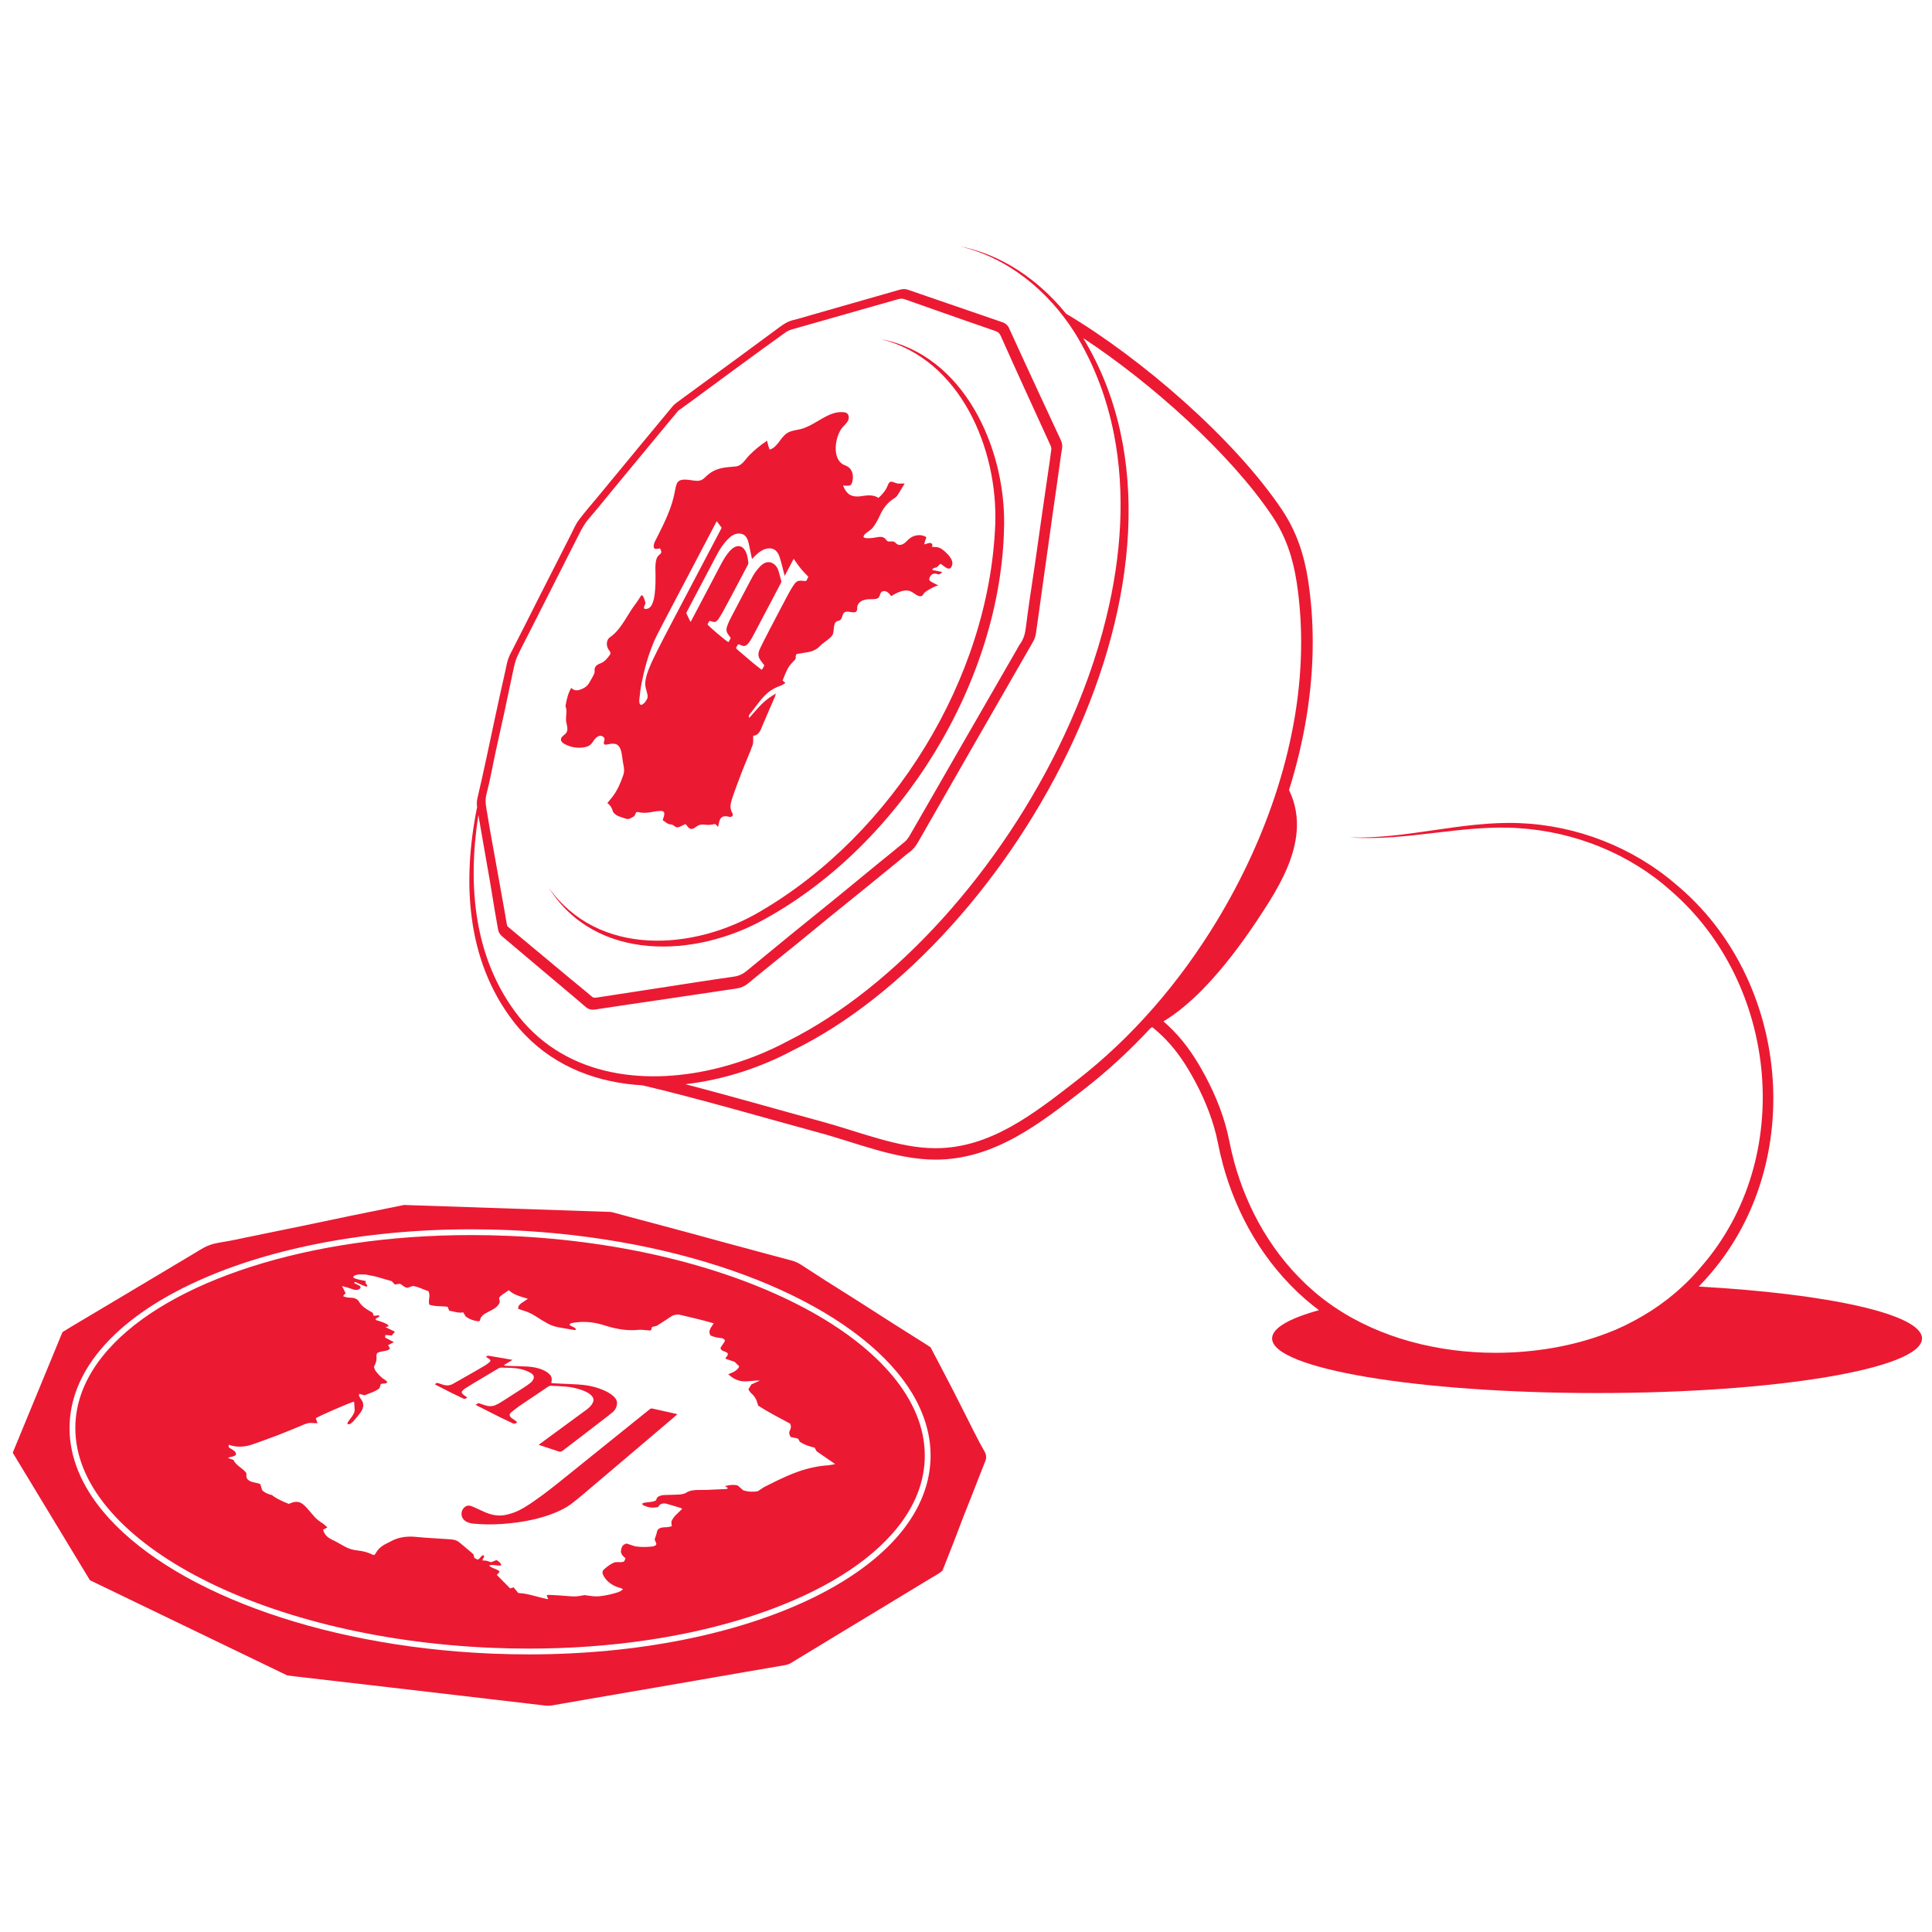 <svg viewBox="0 0 921 921" xmlns="http://www.w3.org/2000/svg" data-sanitized-data-name="Calque 1" data-name="Calque 1" id="Calque_1">
  <defs>
    <style>
      .cls-1 {
        fill: #ec1933;
        stroke-width: 0px;
      }
    </style>
  </defs>
  <path d="M809.76,613.37c1.97-2.02,3.89-4.09,5.71-6.28,45.96-53.66,37.69-140.31-16.36-185.36-20.78-17.94-47.71-28.33-74.94-29.35-27.39-1.04-53.6,7.69-80.68,6.82,27.07,1.96,53.8-6.25,80.56-4.41,26.65,1.72,52.69,12.12,72.5,29.87,51.14,44.28,59.34,127.34,14.67,178.91-2.77,3.35-5.74,6.48-8.86,9.41-9.35,8.77-20.23,15.69-32.02,20.84-9.57,4.05-19.65,6.92-29.93,8.71-8.9,1.55-18.14,2.36-27.44,2.36-27.28,0-55.11-6.95-77.22-22.05-3.4-2.32-6.67-4.82-9.77-7.53-19.21-16.75-31.41-38.67-37.69-61.58l-.03-.18-.02-.12-.03-.12c-.82-3.05-1.56-6.11-2.15-9.17-2.13-11.03-6.34-21.63-11.59-31.39-4.4-8.2-9.03-15.18-15.21-21.5-1.42-1.45-2.91-2.86-4.51-4.24-.01-.05-.04-.1-.06-.15,6.42-3.86,12.68-9.17,18.59-15.18,9.82-10,18.63-21.92,25.55-32.25,2.34-3.49,4.47-6.81,6.34-9.8,6.4-10.25,11.97-21.55,12.95-33.06.57-6.64-.41-13.35-3.63-19.96,7.16-22.85,11.29-46.65,11.3-70.47,0-9.85-.71-19.71-2.21-29.5-1.84-12.06-5.48-23.27-12.54-33.77-22.86-33.98-67.26-72.22-102.83-93.34-.24-.29-.48-.58-.72-.87-12.92-15.59-30.36-27.59-50.4-31.33,23.39,5.35,42.63,21.38,55.27,41.3,9.29,15.05,15.37,31.39,18.71,48.51,5.39,27.67,3.58,57.38-3.64,87-4.68,19.22-11.63,38.39-20.35,56.95-29.78,63.39-80.21,119.53-131.44,145.16-9.9,5.32-20.89,9.67-32.28,12.62-34.37,8.89-72.5,4.97-95.87-24.04-21.64-27.34-24.7-62.54-19.45-96.32.75,4.42,1.52,8.83,2.3,13.24,1.09,6.23,2.21,12.45,3.27,18.68.78,4.56,1.49,9.14,2.26,13.72.5,3,1.05,5.97,1.56,8.94.22,1.37.99,2.49,1.96,3.29,3.33,2.79,6.65,5.62,9.98,8.43,6.34,5.35,12.68,10.69,19.02,16.04,3.6,3.04,7.22,6.04,10.75,9.12.99.89,2.23,1.38,3.49,1.36l1.07-.09c10-1.53,20.02-2.97,30.04-4.46,12.45-1.85,24.9-3.72,37.34-5.55,2.05-.29,3.89-1.06,5.56-2.45,7.73-6.4,15.6-12.65,23.41-18.99,4.98-4.04,9.89-8.13,14.85-12.16,6.38-5.19,12.79-10.34,19.18-15.53,4.86-3.95,9.7-7.92,14.55-11.87,1.72-1.41,3.33-2.86,5.01-4.07,1.88-1.36,3.11-3.12,4.13-4.92,8.09-14.15,16.18-28.29,24.3-42.42,10.11-17.6,20.25-35.18,30.34-52.8.69-1.21,1.21-2.59,1.42-4.01,1.16-7.87,2.21-15.76,3.3-23.62.61-4.38,1.25-8.76,1.86-13.16.91-6.48,1.8-12.96,2.71-19.43.65-4.59,1.33-9.18,1.98-13.78.63-4.45,1.24-8.91,1.87-13.36.23-1.62.41-3.21.72-4.71l.12-1.18c0-1.27-.4-2.36-.86-3.33-3.53-7.57-7.06-15.15-10.57-22.73-4.66-10.07-9.31-20.13-13.91-30.22-.59-1.38-1.74-2.43-3.16-2.87-15.03-5.13-30.04-10.3-45.05-15.49-.65-.22-1.3-.33-1.93-.33-.69,0-1.34.12-1.97.3-13.92,4-27.84,7.96-41.77,11.94-3.07.88-6.07,1.84-9.07,2.55-2.58.61-4.58,1.97-6.42,3.32-6.73,4.96-13.46,9.93-20.2,14.88-5.77,4.24-11.57,8.45-17.36,12.68-3.86,2.82-7.71,5.65-11.56,8.48-.56.41-.97.83-1.51,1.28l-.09.08-.07.09c-1.86,2.23-3.83,4.61-5.8,6.99-3.5,4.22-7,8.43-10.49,12.66-3.18,3.85-6.35,7.7-9.52,11.55-3.4,4.12-6.8,8.24-10.2,12.35-2.98,3.61-6.12,7.16-8.98,10.99-1.63,2.2-2.61,4.68-3.72,6.85-5.23,10.26-10.44,20.53-15.65,30.8-4.44,8.77-8.82,17.57-13.32,26.29-1.46,2.85-1.81,5.77-2.42,8.4-1.59,6.93-3.08,13.87-4.58,20.8-1.43,6.6-2.79,13.2-4.22,19.78-1.43,6.59-2.86,13.18-4.41,19.72-.2.83-.27,1.63-.27,2.4,0,.61.07,1.19.13,1.76-7.13,35.28-5.26,72.96,17.33,102.22,13.82,17.83,33.02,26.94,53.72,29.7,2.55.34,5.12.57,7.71.72,25.54,5.92,62.79,16.78,84.31,22.59,17.15,4.59,36.45,12.81,55.48,12.84h.14c14.11-.03,26.67-4.47,38.18-10.82,11.52-6.36,22.05-14.64,32.25-22.55,11.48-8.9,22.16-18.79,32.02-29.43.25-.11.5-.23.75-.34,2.4,1.95,4.57,3.94,6.55,6.01,5.44,5.68,9.59,11.96,13.74,19.66,5.04,9.37,9.03,19.48,11.03,29.82.61,3.18,1.37,6.31,2.2,9.42l.04.23.02.12.03.12c6.51,23.82,19.24,46.79,39.42,64.39,2.07,1.8,4.22,3.49,6.41,5.13-14.18,3.93-22.35,8.54-22.35,13.48,0,14.38,69.36,26.03,154.91,26.03s154.91-11.66,154.91-26.03c0-11.53-44.65-21.31-106.48-24.73ZM429.63,142.36c.57,0,1.13.1,1.77.34,4.77,1.72,9.56,3.38,14.33,5.05,9.61,3.37,19.22,6.77,28.87,10.08,1.31.49,1.83.97,2.43,2.24,3.77,8.47,7.61,16.92,11.45,25.35,4.11,9.01,8.26,18,12.34,27.01.22.47.36,1.09.36,1.59l-.02.3c-.46,3.81-1.06,7.62-1.61,11.46-.88,6.05-1.77,12.11-2.64,18.17-1.21,8.43-2.38,16.85-3.59,25.27-.81,5.62-1.7,11.24-2.52,16.89-.62,4.32-1.24,8.64-1.76,12.99-.36,3-1.1,5.64-2.8,7.94-.61.83-.98,1.65-1.36,2.31-9.89,17.16-19.78,34.32-29.66,51.49-7.22,12.54-14.4,25.1-21.65,37.62-.63,1.08-1.44,2.13-2.32,2.87-4.06,3.42-8.26,6.73-12.41,10.12-6.53,5.35-13.03,10.74-19.56,16.06-7.79,6.35-15.64,12.63-23.44,18.99-6.6,5.38-13.17,10.78-19.73,16.21-1.9,1.57-3.76,2.5-6.23,2.86-12.61,1.79-25.19,3.8-37.76,5.73-9.24,1.42-18.49,2.81-27.74,4.26l-.77.07c-.63-.02-.95-.11-1.57-.62-3.21-2.8-6.53-5.42-9.75-8.1-9.99-8.32-19.97-16.66-29.97-24.97-.48-.43-.58-.6-.71-1.26-.65-4.04-1.39-8.06-2.11-12.07-1.1-6.16-2.21-12.31-3.31-18.47-1.26-7.07-2.61-14.1-3.72-21.15-.41-2.55-.98-4.91-.98-7.21,0-1.01.11-2.02.38-3.05,1.78-6.8,2.96-13.69,4.43-20.45,1.41-6.51,2.9-13.02,4.31-19.55,1.45-6.74,2.8-13.49,4.28-20.2.43-1.95.91-3.87,1.68-5.54,1.7-3.71,3.65-7.34,5.53-11.06,7.89-15.6,15.78-31.19,23.69-46.78,1.42-2.81,2.82-5.47,4.79-7.75,4.25-4.92,8.28-9.99,12.39-14.96,3.98-4.82,7.98-9.64,11.96-14.46,4.21-5.09,8.41-10.18,12.63-15.27,1.89-2.28,3.79-4.55,5.77-6.92,1.69-1.21,3.47-2.48,5.25-3.79,7.59-5.58,15.15-11.18,22.74-16.74,7.6-5.56,15.2-11.11,22.85-16.6.99-.71,2.17-1.3,3.3-1.62,16.89-4.83,33.81-9.58,50.71-14.42.54-.15,1.01-.22,1.47-.22ZM513.18,515.14c-10.22,7.93-20.55,16.02-31.54,22.08-11,6.07-22.59,10.11-35.53,10.14h-.13c-17.43.04-36.4-7.86-54.04-12.65-16.53-4.46-42.41-11.93-65.24-17.86,18.02-2.05,35.88-7.89,51.19-16.1,105.28-51.39,205.42-229.41,138.47-339.58,32.68,21.51,70.31,55.27,90.1,84.81,6.52,9.72,9.9,20.02,11.67,31.53,1.45,9.5,2.14,19.08,2.14,28.66,0,46.51-16.26,93.34-40.18,132.83-17.59,29.05-40.08,55.35-66.9,76.14Z" class="cls-1"></path>
  <path d="M383.45,623.53c-35.78-19.05-85.51-32.03-140.89-34.38-6.01-.26-11.97-.38-17.86-.38-78.01-.03-144.31,22.1-173.13,54.6-9.61,10.82-15.08,22.72-15.62,35.36-.03.68-.04,1.37-.04,2.05,0,13.14,5.36,25.92,15.25,37.86,9.88,11.93,24.27,22.97,42.16,32.5,35.78,19.05,85.51,32.03,140.89,34.38,6.01.26,11.97.38,17.86.38,78.01.03,144.31-22.1,173.13-54.6,9.61-10.82,15.08-22.72,15.62-35.36.03-.69.04-1.37.04-2.05,0-13.14-5.36-25.93-15.25-37.87-9.88-11.93-24.27-22.97-42.16-32.5ZM395.43,698.48c-7.67.39-14.27,2.52-20.46,5.25-3.48,1.54-6.83,3.22-10.17,4.89-1.12.56-2.07,1.3-3.55,2.25-1.88.39-4.4.37-6.93-.42-.99-.86-1.94-1.69-2.75-2.39q-2.91-.54-5.94.39l1.32.85c-.12.54-.79.54-1.24.56-3,.16-6.01.28-9.03.39-1.23.04-2.47.06-3.71.04-2.21-.03-4.22.25-5.83,1.28-1,.64-2.31.82-3.66.89-2,.1-4.01.18-6.03.2-1.65.02-3.09.26-4.16,1.21l-.62,1.41c-1.05.62-2.32.64-3.49.83-1.05.17-2.28.04-3.17.81l.73.68c2.17,1.04,4.45,1.39,6.95.81l.99-1.23c.94-.5,1.96-.63,2.96-.35,2.37.65,4.71,1.38,7.05,2.1l.49.39c-1.86,1.93-4.31,3.61-5.15,6.18.06.56.13,1.27.22,2.08-.65.14-1.24.32-1.87.4-.65.08-1.34.06-2,.11-1.86.16-2.95.81-3.21,2.19-.21,1.16-.69,2.27-1.1,3.57.24.61.55,1.39.85,2.14-.21.84-1.08,1.14-2.1,1.25-2.53.28-5.11.32-7.72-.04-.55-.08-1.07-.3-1.6-.47-.95-.3-1.89-.62-2.79-.92-2.19.58-2.4,1.93-2.66,3.24-.29,1.45.74,2.64,2.14,3.82-.22.5-.43,1.01-.62,1.45-1.24.69-2.72.2-4.33.41-2.06.65-3.67,2-5.24,3.34-.96.82-.95,1.86-.39,2.92,1.46,2.76,3.96,4.84,7.93,5.96l1.22.46.2.2c-1.13,1-1.51,1.23-3.81,1.86-1.52.42-3.07.83-4.68,1.1-1.49.25-3.05.47-4.6.43-1.67-.04-3.37-.38-5.1-.6-.64.1-1.3.17-1.92.31-1.82.4-3.68.37-5.64.18-3.15-.3-6.32-.43-9.48-.61-.31-.02-.62.1-1.12.2l.29.87.43.86-.41.11c-1.64-.4-3.29-.77-4.91-1.21-2.93-.79-5.85-1.57-8.97-1.72-.74-.91-1.43-1.76-2.17-2.68-.64.19-1.21.35-1.68.49-2.11-2.14-4.17-4.23-6.37-6.46l.85-.83.5-.8c-1.33-1.27-3.74-1.42-5.02-2.79,1.89-.79,3.94.38,5.8-.15-.16-1.04-1.04-1.75-2.26-2.47-.87.34-1.7.67-2.62,1.03-.71-.24-1.41-.54-2.16-.7-.6-.13-1.25-.11-1.86-.15-.2-.93,1.27-1.53.47-2.53-1.5.3-1.38,1.65-2.84,2.13-.47-.24-1.01-.53-1.56-.81-.14-.6-.27-1.15-.39-1.63l-.45-.48c-2.04-1.72-4.11-3.42-6.12-5.16-.95-.82-2.07-1.35-3.51-1.49l-1.02-.11c-3.95-.26-7.9-.51-11.86-.77-1.36-.09-2.71-.2-4.07-.35-4.74-.52-8.94.12-12.5,2.14-.5.29-1.02.56-1.57.81-2.52,1.15-4.36,2.7-5.44,4.7l-.74.96-.74-.1c-2.22-1.19-4.7-1.81-7.35-2.08-2.2-.22-4.19-.87-6-1.86-2.05-1.12-4.03-2.31-6.17-3.33-2.45-1.17-3.68-2.72-4.15-4.73.63-.32,1.3-.65,2.03-1.02-.98-1.08-2.1-1.92-3.33-2.7-1.33-.85-2.37-1.84-3.26-2.92-1-1.21-2.04-2.41-3.12-3.6-.89-.97-1.82-1.94-3.08-2.6-2.33-.93-3.99-.06-5.63.56q-5.96-2.37-7.99-4.2c-1.64-.37-3.28-.97-4.7-2.33-.23-.77-.54-1.79-.87-2.89-1.69-.79-4-.66-5.54-1.83-1.42-1.02-1.08-2.23-1.09-3.41-1.65-2.32-5.15-3.75-6.15-6.28-.93-.32-1.76-.61-2.6-.91l.37-.27c1.05-.37,2.41-.34,3.33-1.18.54-1.76-1.79-2.52-3.42-3.7,0-.27.02-.62.04-1.19,1.95.63,3.68.98,5.5.92,2.06-.07,3.96-.41,5.72-1.04,4.16-1.49,8.35-2.95,12.44-4.53,4.18-1.62,8.27-3.34,12.36-5.06,1.26-.53,2.54-.83,4.1-.63.65.08,1.32.05,2.22.08-.31-.89-.58-1.64-.84-2.39,2.43-1.44,15.92-7.31,18.25-7.91.1,1.37.28,2.71.27,4.03-.01,1.29-.79,2.41-1.58,3.51-.54.75-1.15,1.47-1.66,2.24-.16.24-.09.57-.15,1.07.7-.12,1.18-.11,1.45-.28l1.2-1.05c1.07-1.23,2.15-2.47,3.12-3.74.61-.8,1.19-1.65,1.48-2.54.43-1.3.37-2.65-.55-3.98-.46-.66-.9-1.34-1.24-2.03l.15-.94c.95.27,1.68.47,2.53.71,2.43-1.05,5.24-1.77,7.12-3.42.21-.7.42-1.37.61-2,1.09-.3,2.45.08,3.17-.9l-1.14-1.03c-1.99-1.13-3.19-2.66-4.42-4.14-.51-.62-.59-1.38-.88-2.11.9-1.6,1.42-3.25,1.17-5.05-.07-.53.22-1.06.3-1.4,1.77-1.33,4.89-.62,6.2-2.25-.33-.55-.63-1.06-.94-1.59.89-.47,1.72-.91,2.77-1.46-1.51-.79-2.81-1.47-4.19-2.19l.15-1.23c1.08.09,2.06.17,3.03.25.49-.59.94-1.14,1.5-1.82-1.52-.73-2.96-1.42-4.48-2.15.47-.14.91-.26,1.51-.43l-.52-.81c-.82-.45-1.7-.86-2.61-1.21-1.02-.38-2.09-.67-3.08-.98-.1-1.13,1.7-1.03,1.86-1.93-.83-.59-1.62.03-2.5-.07-.91-.31-.31-1.02-.81-1.45-2.66-1.52-5.32-3.04-6.54-5.39-.44-.84-1.38-1.31-2.51-1.66-1.62-.24-3.38.07-5.04-.9.39-.44.76-.85,1.21-1.37-.5-1.01-1.01-2.05-1.66-3.36,1.08.28,1.83.44,2.54.66,1.06.33,2.09.73,3.17,1.03.78.22,1.57.18,2.25-.14.69-.32,1.05-.75.7-1.57-.86-.43-1.89-.93-2.88-1.42,0-.56.46-.55.88-.37,1.01.42,1.96.92,2.96,1.35.67.29,1.4.51,2.1.75.82-.72-.38-1.06-.54-1.85l.11-.87c-2.07-.46-4.13-.67-5.82-1.56-.31-.53.02-.81.49-1.03.83-.39,1.75-.6,2.81-.55.9.04,1.8.03,2.48.05,1.43.28,2.66.5,3.87.76.88.19,1.74.43,2.6.68,1.82.52,3.64,1.06,5.9,1.72.31.32.9.91,1.57,1.59.73-.11,1.47-.23,2.27-.35,1.35.43,1.89,1.71,3.74,1.91.72-.24,1.59-.53,2.53-.85,2.78.33,4.92,1.75,7.39,2.41,1.25,2.31-.31,4.39.5,6.53,2.88.94,5.73.56,8.67.95.24.59.49,1.19.8,1.93,2.15.22,4.19,1.25,6.65.74.39.67.73,1.24,1.13,1.92,1.72,1.32,3.88,2.15,6.38,2.37l.5-.43c.19-1.91,1.84-3.06,3.86-4.04.62-.3,1.22-.63,1.82-.95,1.76-.93,3.12-2.08,3.76-3.75-.11-.61-.23-1.32-.35-2.05,1.05-1.49,2.98-2.35,4.64-3.62,2.28,2.23,5.61,3.03,9.07,4.07-1.94,1.61-4.79,2.42-4.62,4.78.89.31,1.69.63,2.53.87,2.42.7,4.45,1.79,6.37,3.05,1.72,1.13,3.53,2.21,5.39,3.22,1.69.92,3.62,1.5,5.68,1.82,2.01.32,4.01.72,6.02,1.05.53.09,1.09.07,1.54.09l-.3-.9c-.93-.48-1.86-.97-2.71-1.41.09-.87.93-.98,1.64-1.1,4.07-.69,8.2-.55,12.35.47,1.31.32,2.59.73,3.87,1.12,4.91,1.48,9.88,2.29,15.01,1.76.86-.09,1.79.01,2.69.07,1.01.06,2.01.18,2.81.25,1.15-.37.31-1.12,1.07-1.72.46-.12,1.27-.32,2.19-.56,1.41-.91,2.93-1.88,4.43-2.86.79-.51,1.59-1.03,2.36-1.56.89-.61,1.98-.91,3.58-.93,5.38,1.26,11.06,2.54,16.7,4.21-1.16,1.92-2.97,3.59-1.47,5.81q2.3,1.04,5.62,1.28l1.14.79-.04.76c-.67,1.04-1.39,2.07-2.02,2.99.07,1.64,2.25,1.65,3.3,2.47.7,1.09-.65,1.73-.94,2.76,1.42.48,2.84.96,4.35,1.48.73.71,1.48,1.44,2.22,2.16-.38,1.03-1.19,1.75-2.13,2.35-.85.54-1.94.91-3.1,1.42,2.3,2.1,4.84,3.53,8.49,3.39,1.56-.06,3.1-.24,4.65-.36.41-.03.84-.01,2-.03-1.67.75-2.74,1.22-4.11,1.84-.39.63-.9,1.46-1.44,2.34.44.63.71,1.29,1.27,1.78,1.69,1.47,2.63,3.1,3.05,4.88.07.32.2.63.37,1.13,4.81,3.1,10.2,5.89,15.23,8.57.64,1.39.3,2.37-.17,3.32-.5,1.02-.27,1.99.42,3.06,1.16.25,2.23.48,3.43.73l.57.84.3.68c2.04,1.35,4.42,2.2,7.09,2.81.33.58.67,1.18,1,1.76,2.87,1.97,5.72,3.94,8.81,6.06-1.06.29-1.84.43-2.7.48Z" class="cls-1"></path>
  <path d="M464.31,682.52c-3.25-6.38-6.4-12.78-9.68-19.15-3.59-6.99-7.28-13.96-11.02-21.1-.52-.34-1.19-.8-1.89-1.25-4.92-3.11-9.86-6.2-14.77-9.32-6.04-3.84-12.04-7.72-18.08-11.57-5.25-3.34-10.56-6.64-15.81-9.98-3.76-2.39-7.49-4.82-11.21-7.25-1.32-.87-2.77-1.54-4.42-1.99-3.58-.96-7.16-1.9-10.74-2.86-7.37-1.98-14.73-3.97-22.09-5.96-5.52-1.5-11.02-3.04-16.55-4.52-12.25-3.29-24.51-6.55-36.76-9.83-33.04-1.11-66.08-2.22-98.7-3.32-8.66,1.75-16.91,3.4-25.13,5.1-8.12,1.68-16.21,3.41-24.33,5.09-9.07,1.88-18.15,3.73-27.23,5.59-2.42.5-4.82,1.06-7.28,1.47-8.56,1.41-9.14,1.59-15.71,5.63l-.24.15c-10.28,6.14-20.56,12.28-30.85,18.42-9.22,5.5-18.46,10.98-27.68,16.48-1.48.88-2.91,1.79-4.36,2.68-7.92,19.2-15.82,38.36-23.71,57.49,12.24,20.22,24.43,40.36,36.8,60.79,31.33,15.12,62.69,30.24,94.07,45.38,1.37.17,2.72.35,4.07.51,14.99,1.74,29.99,3.46,44.98,5.21,21.55,2.51,43.1,5.04,64.65,7.56,2.82.33,5.65.64,8.46,1.01,1.61.21,3.13.19,4.66-.09,5.87-1.05,11.77-2.07,17.66-3.08,12.32-2.12,24.65-4.24,36.96-6.36,12.1-2.09,24.19-4.2,36.29-6.3,6.42-1.11,12.85-2.22,19.29-3.31,1.09-.19,2.08-.45,2.92-.97,1.94-1.21,3.93-2.38,5.89-3.57,6.7-4.07,13.39-8.14,20.09-12.2,4.33-2.63,8.69-5.23,13.02-7.86,9.08-5.49,18.17-10.98,27.21-16.5,2.19-1.34,4.59-2.53,6.2-4.03.41-1.02.74-1.83,1.06-2.65,1.44-3.66,2.89-7.31,4.31-10.97,1.62-4.18,3.18-8.38,4.79-12.56,1.07-2.76,2.22-5.51,3.3-8.26,1.56-3.95,3.08-7.91,4.63-11.87.76-1.94,1.54-3.87,2.31-5.81.6-1.53.6-3.03-.35-4.66-1.81-3.11-3.42-6.26-5.03-9.41ZM443.57,696.06c-.57,13.38-6.38,25.9-16.31,37.07-9.94,11.18-24,21.05-41.23,29.27-34.46,16.43-81.6,26.26-133.96,26.26-5.93,0-11.93-.13-17.98-.38-83.61-3.59-154.48-31.03-185.06-67.87-10.18-12.29-15.88-25.71-15.88-39.62,0-.72.02-1.45.05-2.17.57-13.38,6.38-25.9,16.31-37.07,9.94-11.18,24-21.05,41.23-29.27,34.46-16.43,81.6-26.26,133.96-26.26,5.93,0,11.93.13,17.98.38,83.61,3.59,154.48,31.03,185.06,67.87,10.18,12.29,15.88,25.71,15.88,39.62,0,.72-.02,1.44-.05,2.17Z" class="cls-1"></path>
  <path d="M474.43,250.19c-2.93,73.22-48.8,147.32-111.88,184.22-31.78,18.89-77.45,21.95-101.02-11.34,22.33,35.62,69.83,33.64,103.01,15.07,65-35.77,113.08-113.52,114.13-187.92.54-36.89-19.17-80.98-58.57-88.51,37.83,9.54,55.7,52.45,54.33,88.48Z" class="cls-1"></path>
  <path d="M269.01,354.59c2.83,1.62,6.24,2.22,9.46,1.65,1.02-.18,2.06-.49,2.87-1.14.79-.63,1.31-1.53,1.9-2.34.65-.9,1.5-1.77,2.59-1.97,1.09-.2,2.4.59,2.35,1.71-.05.87-.75,1.99.01,2.42l.82.05c1.31-.22,2.62-.59,3.93-.4,3.78.54,3.47,6.45,4.11,9.25.45,1.96.72,3.91.03,5.82-1.4,3.9-2.99,7.73-5.72,10.95-.58.69-1.15,1.4-1.83,2.23,1.43,1.04,2.2,2.41,2.64,3.97l.17.39c1.49,2.04,3.94,2.31,6.06,3.11,1.33.5,2.61-.43,3.73-1.09.55-.32.74-1.26,1.15-2.04l.9-.07c2.52.69,5.01.32,7.51-.16,1.03-.19,2.09-.34,3.14-.35,1.65-.02,2.12.65,1.72,2.29-.16.68-.4,1.34-.63,2.12,1.39.82,2.44,2.15,4.27,2.03l1.06.55c1,1.07,2.08.97,3.25.35.74-.39,1.49-.73,2.24-1.09l.53.49c1.48,2.2,2.49,2.44,4.62.78,1.1-.85,2.21-1.14,3.52-1.02.91.08,1.83.19,2.74.15.89-.04,1.77-.26,2.83-.43.3.31.71.75,1.33,1.4.2-.89.35-1.55.49-2.21.51-2.36,1.76-3.21,4.09-2.78l1.02.24c1.13.05,1.81-.82,1.24-1.75-1.32-2.15-.99-4.39-.29-6.52,1.43-4.33,3.02-8.61,4.67-12.87,1.69-4.39,3.61-8.68,5.24-13.09.45-1.21.2-2.68.3-4.48,2.82-.22,3.52-2.75,4.51-5.08,1.88-4.47,3.84-8.9,5.76-13.35.19-.44.3-.92.55-1.69-2.74,1.56-5.04,3.23-7.02,5.27-1.94,1.99-3.72,4.12-5.57,6.2l-.37-.2.29-1.23c3-3.52,5.38-7.56,8.98-10.57,1.76-1.47,3.75-2.44,5.89-3.2.74-.26,1.41-.75,2.33-1.26-.59-.56-.92-.87-1.33-1.26.77-1.83,1.44-3.76,2.38-5.54.64-1.22,1.57-2.32,2.54-3.32.75-.77,1.58-1.33,1.28-2.62l.39-1.1c2.06-.34,3.91-.62,5.75-.95,2.14-.38,4-1.34,5.5-2.91,1.7-1.78,4.39-3.06,5.8-5.02,1.25-1.75.15-5.76,2.21-6.73l1.36-.44c1.33-.7,1.03-2.91,2.25-3.79,1.7-1.22,4.87,1.07,5.87-.77.3-.56.17-1.24.24-1.87.17-1.58,1.59-2.78,3.1-3.26,1.52-.48,3.14-.39,4.73-.44.89-.03,1.89-.15,2.46-.85.54-.67.51-1.68,1.06-2.34.63-.77,1.86-.79,2.74-.33.88.46,1.5,1.3,2.09,2.1,2.92-1.79,6.51-3.64,9.59-2.14,1.19.58,2.96,2.31,4.38,2.17,1.32-.13,1.02-.89,2.13-1.91.71-.65,5.72-3.55,6.5-3.16-1.09-.55-1.94-.97-2.78-1.4-1.67-.85-1.94-1.32-1.45-2.51.59-1.42,1.81-2.08,3.19-1.72l.59.23q1.08.33,2.16-1.08c-1.61-.32-3.15-.63-4.78-.96.44-1.26,1.51-.91,2.16-1.31.59-.38,1.05-.96,1.66-1.53.65-.62,4.73,5.13,5.78.15.45-2.12-1.93-4.7-3.35-5.94-1-.88-2.05-1.78-3.34-2.12-1.05-.28-2.16-.15-3.23-.31.73-.22.5-1.47-.23-1.73-.96-.35-2.3.51-3.25.57.24-1.15.67-2.26,1.05-3.39-2.33-1.64-5.89-1.14-8.07.63-.88.71-1.59,1.63-2.51,2.29-.92.66-2.19,1.02-3.19.48-.64-.35-1.07-1.02-1.76-1.28-1-.38-2.24.25-3.14-.32l-1.07-1.18c-1.18-1.2-3.16-.75-4.82-.44-1.48.27-2.99.35-4.49.23l-.95-.46.27-.94c1.24-1.52,3.08-2.12,4.36-3.81,1.25-1.66,2.24-3.51,3.1-5.4,1.57-3.45,3.72-6.43,7.07-8.42.53-.31,1.04-.78,1.37-1.3,1.17-1.81,2.26-3.67,3.48-5.69-1.27.01-2.3.06-3.32.02l-1.21-.34c-2.19-.94-2.74-.8-3.62,1.4-.91,2.3-2.48,4.04-4.31,5.78-2.69-1.7-5.55-1.23-8.41-.8l-1.05.11c-3.72.24-5.98-1.28-7.45-5.21.76.04,1.41.1,2.06.11,1.4,0,1.87-.33,2.28-1.69.84-2.79.41-6.68-3.37-8.04-6.67-2.4-4.88-13.99-1.16-18.21.88-.99,1.93-1.86,2.53-3.05.59-1.18.55-2.85-.54-3.6-.46-.32-1.04-.42-1.6-.48-7.33-.7-13.14,6.15-20.26,8.02-2.21.58-4.61.7-6.55,1.91-3.3,2.07-4.61,6.91-8.38,7.88-.56-1.35-.96-2.77-1.19-4.21-3.13,2.01-6.03,4.38-8.63,7.05-1.91,1.96-3.38,4.95-6.42,5.22-5.67.51-9.59.57-14.02,4.69-.65.6-1.26,1.26-2.04,1.66-1.76.91-3.88.36-5.84.1-6.69-.88-6.18,1.54-7.35,6.92-1.16,5.31-3.24,10.31-5.59,15.19-1.21,2.53-2.52,5.01-3.76,7.52l-.33.99c-.39,2.02.14,2.53,2.16,2.1l.8-.08c.86,1.86.73,2.14-.63,3.26-2.21,1.82-1.53,7.39-1.56,9.89-.04,2.98.25,14.57-3.81,15.56-3.09.75-1.04-1.78-1.01-2.68,0-.3-1.18-4.93-2.18-3.4-.77,1.18-1.49,2.44-2.38,3.58-3.92,5-6.94,12.44-12.29,16.08-2.03,1.38-2,4.52-.31,6.49.53.62.67,1.26.21,1.91-1.18,1.68-2.45,3.3-4.44,4.06-1.77.68-3.11,1.53-2.84,3.8.08.69-.36,1.49-.69,2.17-.56,1.13-1.25,2.2-1.86,3.3-.75,1.35-1.87,2.26-3.26,2.87-1.81.79-3.6,1.33-5.35-.41-1.61,2.81-2.21,5.75-2.74,8.71.92,2.09.2,4.28.25,6.45.04,1.76,1.24,4.31.32,5.96-.74,1.34-2.78,2.01-2.73,3.54.03.92.87,1.59,1.66,2.05ZM347.81,256.23c1.6-1.36,3.28-2.08,5.09-1.85,1.6.21,2.82,1.14,3.53,3.04.43,1.14.66,2.4.92,3.64.35,1.63.68,3.28,1.02,4.91l.15.46.42-.4c1.13-1.22,2.31-2.35,3.61-3.21,1.5-.99,3.04-1.51,4.64-1.4,1.13.07,2.14.51,2.99,1.44.69.76,1.16,1.74,1.51,2.84.85,2.67,1.49,5.48,2.21,8.23l.17.59c1.46-2.77,2.85-5.42,4.28-8.12.67.95,1.28,1.86,1.92,2.72.68.92,1.36,1.84,2.1,2.68.83.95,1.72,1.82,2.59,2.73l.39.49c-.33.61-.63,1.2-.94,1.78l-.41.22c-.6-.08-1.19-.16-1.79-.19l-1.4.04c-.91.19-1.66.86-2.3,1.8-1.31,1.92-2.46,3.98-3.56,6.1-1.18,2.26-2.37,4.5-3.56,6.75-1.55,2.95-3.1,5.9-4.64,8.85-1.07,2.05-2.12,4.11-3.16,6.19-.53,1.06-1.06,2.13-1.54,3.23-.58,1.32-.7,2.65-.13,3.88l.7,1.26c.46.64.96,1.23,1.44,1.84l.31.43c-.27.51-.51.99-.77,1.45-.39.69-.41.71-.91.32-1.26-.97-2.53-1.93-3.77-2.97-2.42-2.03-4.82-4.1-7.23-6.17l-.85-.85c.29-.56.54-1.06.79-1.55l.59-.29c.54.22,1.07.45,1.61.66.99.39,1.89.04,2.73-.91.83-.94,1.49-2.08,2.13-3.23.92-1.65,1.78-3.35,2.67-5.03,1.4-2.66,2.8-5.32,4.21-7.99.94-1.79,1.89-3.58,2.83-5.37,1.33-2.52,2.65-5.04,3.98-7.56l.07-.67c-.4-1.49-.78-2.99-1.19-4.47-.35-1.27-.9-2.34-1.71-3.15-1.76-1.74-4.05-1.99-6.18-.3-.88.69-1.66,1.55-2.41,2.47-.75.91-1.42,1.9-2.03,2.97-.6,1.06-1.17,2.17-1.75,3.26-1.39,2.63-2.78,5.25-4.16,7.88-1.36,2.58-2.7,5.18-4.07,7.75-.86,1.61-1.68,3.25-2.3,5.03-.25.72-.4,1.42-.3,2.17.09.64.32,1.16.64,1.61.35.5.71.98,1.06,1.47l.29.44c-.37.69-.66,1.4-1.08,1.97-1.39-.71-9.54-7.64-9.99-8.5l.74-1.4.5-.24,1.01.36,1.04.17c.81-.05,1.44-.68,1.97-1.49.69-1.05,1.37-2.12,1.99-3.25,1.35-2.45,2.67-4.93,3.99-7.41,1.23-2.3,2.45-4.62,3.67-6.93,1.49-2.82,2.97-5.64,4.45-8.46l.13-.68c-.12-.78-.2-1.57-.35-2.33-.28-1.49-.69-2.89-1.5-3.98-1.16-1.55-2.6-2.06-4.32-1.37-1.09.44-2.05,1.26-2.93,2.29-1.33,1.56-2.48,3.35-3.51,5.25-1.4,2.57-2.75,5.19-4.11,7.79-1.25,2.38-2.5,4.75-3.75,7.13-1.18,2.23-2.35,4.47-3.53,6.7-1.13,2.15-2.26,4.31-3.4,6.46l-.15.17-.11-.11c-.63-1.29-1.27-2.57-1.89-3.87v-.35s.2-.44.2-.44c1.1-2.09,2.2-4.18,3.3-6.27,1.28-2.42,2.55-4.85,3.83-7.27.85-1.62,1.7-3.23,2.55-4.84,1.26-2.39,2.52-4.78,3.77-7.18,1.05-2.02,2.12-4.02,3.42-5.8,1.09-1.5,2.23-2.91,3.55-4.03ZM305.15,329.94c.4-2.97,1-5.9,1.68-8.81.9-3.8,1.97-7.53,3.3-11.16.86-2.35,1.79-4.65,2.88-6.84.95-1.92,1.95-3.8,2.93-5.69,1.22-2.35,2.46-4.7,3.69-7.05,1.38-2.63,2.77-5.26,4.15-7.89,1.35-2.57,2.7-5.13,4.05-7.7,1.47-2.79,2.93-5.58,4.4-8.37,1.46-2.77,2.92-5.55,4.37-8.32,1.37-2.62,2.74-5.23,4.12-7.85.31-.58.62-1.16.96-1.8.79,1.06,1.55,2.07,2.35,3.13l-.64,1.23c-1.46,2.77-2.91,5.55-4.37,8.32-1.47,2.79-2.94,5.57-4.41,8.36-1.57,2.98-3.13,5.96-4.7,8.94-1.47,2.79-2.94,5.58-4.4,8.36-1.38,2.63-2.77,5.26-4.15,7.89-1.56,2.96-3.12,5.92-4.66,8.9-1.15,2.21-2.29,4.42-3.4,6.66-1.28,2.58-2.57,5.15-3.67,7.86-.74,1.81-1.43,3.65-1.8,5.62-.28,1.51-.34,2.99.04,4.4.25.92.48,1.85.73,2.77.23.84.19,1.7-.23,2.49-.32.59-.7,1.14-1.11,1.63l-1.07.85c-.69.36-1.21,0-1.38-.88l-.07-1.13c.12-1.31.25-2.62.43-3.93Z" class="cls-1"></path>
  <path d="M311.06,671.47c-.6-.14-.96.03-1.33.33-6.75,5.45-13.52,10.88-20.28,16.32-6.45,5.19-12.88,10.39-19.33,15.57-5,4.02-9.98,8.07-15.3,11.73-3.24,2.23-6.48,4.47-10.38,5.82-1.31.45-2.68.83-4.1,1.06-3.11.5-6.36-.14-9.68-1.67-1.75-.81-3.51-1.59-5.27-2.4-1.37-.63-2.63-.68-3.59,0-1.07.75-1.73,1.86-1.79,3.33-.08,1.73,1,3.33,2.84,4.08.83.34,1.72.6,2.54.67,2.28.2,4.57.35,6.81.38,4.85.06,9.57-.29,14.19-.93,3.21-.44,6.36-1,9.42-1.78,2.9-.74,5.73-1.6,8.43-2.71,2.86-1.18,5.63-2.5,8.03-4.3,2.39-1.8,4.66-3.73,6.93-5.65,8.43-7.13,16.84-14.28,25.26-21.42,5.65-4.8,11.3-9.59,16.94-14.39.47-.4.93-.82,1.51-1.33l-.73-.21c-3.7-.82-7.41-1.63-11.11-2.48Z" class="cls-1"></path>
  <path d="M221.69,666.89l1.07-.67c-.69-.51-1.31-.92-1.89-1.38-.81-.64-.96-1.24-.45-1.85l1.06-.94c1.27-.82,2.56-1.62,3.87-2.41,4.16-2.49,8.32-4.98,12.5-7.45l.97-.25c1.34.01,2.69.08,4.03.12,2.38.07,4.79.28,7.25,1.12,1.01.35,2.05.8,3,1.37,1.28.78,1.69,1.87,1.15,2.93-.3.6-.69,1.19-1.21,1.61-1.05.85-2.18,1.61-3.32,2.36-2.99,1.95-5.98,3.88-9,5.78-1.52.96-2.98,1.98-4.71,2.67-1.56.63-3.24.57-5.09-.08-.79-.28-1.58-.57-2.37-.82l-.66-.05-1.16.73,1.01.57c3.64,1.84,7.27,3.69,10.92,5.5,1.94.96,3.89,1.86,5.84,2.79l1,.14,1.1-.73-.61-.49c-.66-.47-1.35-.9-1.99-1.39-1.15-.86-1.34-1.74-.59-2.55l.28-.25c1.29-1,2.52-2.06,3.87-2.98,4.54-3.1,9.13-6.15,13.69-9.22.45-.3.94-.48,1.57-.45,2.22.13,4.41.17,6.64.36,2.79.23,5.61.81,8.43,1.88,1.26.48,2.5,1.04,3.59,1.98,1.35,1.17,1.74,2.31,1.22,3.59l-.38.74c-.66,1.11-1.58,2-2.62,2.76-5.63,4.14-11.27,8.28-16.91,12.41-1.97,1.44-3.94,2.88-5.96,4.36l.25.17c3.23,1.07,6.45,2.13,9.68,3.2l1-.16c.84-.64,1.69-1.26,2.53-1.91,5.5-4.21,11-8.43,16.49-12.65,1.75-1.35,3.52-2.68,5.22-4.08,1.12-.92,1.86-2.15,2.11-3.69.2-1.25-.18-2.46-1.27-3.59l-1.23-1.1c-1.56-1.17-3.26-1.94-4.98-2.62-3.87-1.51-7.69-2.11-11.48-2.31-3.74-.19-7.47-.35-11.2-.53l-1.15-.13.12-.74c.4-1.8-.24-3.12-2.13-4.41-1.45-.99-2.99-1.56-4.56-1.97-2.16-.57-4.27-.74-6.37-.81-2.92-.1-5.83-.18-8.75-.28l-.96-.28c1.37-.83,2.7-1.64,4.18-2.54l-.56-.11c-3.54-.61-7.09-1.2-10.63-1.83-.66-.12-1.07.07-1.46.5l1.4.9c.8.56.94,1.03.38,1.52-.64.56-1.3,1.1-2.03,1.55-1.93,1.17-3.9,2.29-5.86,3.42-3.22,1.84-6.45,3.69-9.69,5.51-1.31.74-2.84.94-4.61.4-.73-.22-1.47-.46-2.2-.71-.89-.3-1.24-.2-1.67.55l.49.28c2.47,1.26,4.93,2.54,7.41,3.78,1.85.92,3.72,1.8,5.58,2.68l.84.2Z" class="cls-1"></path>
</svg>